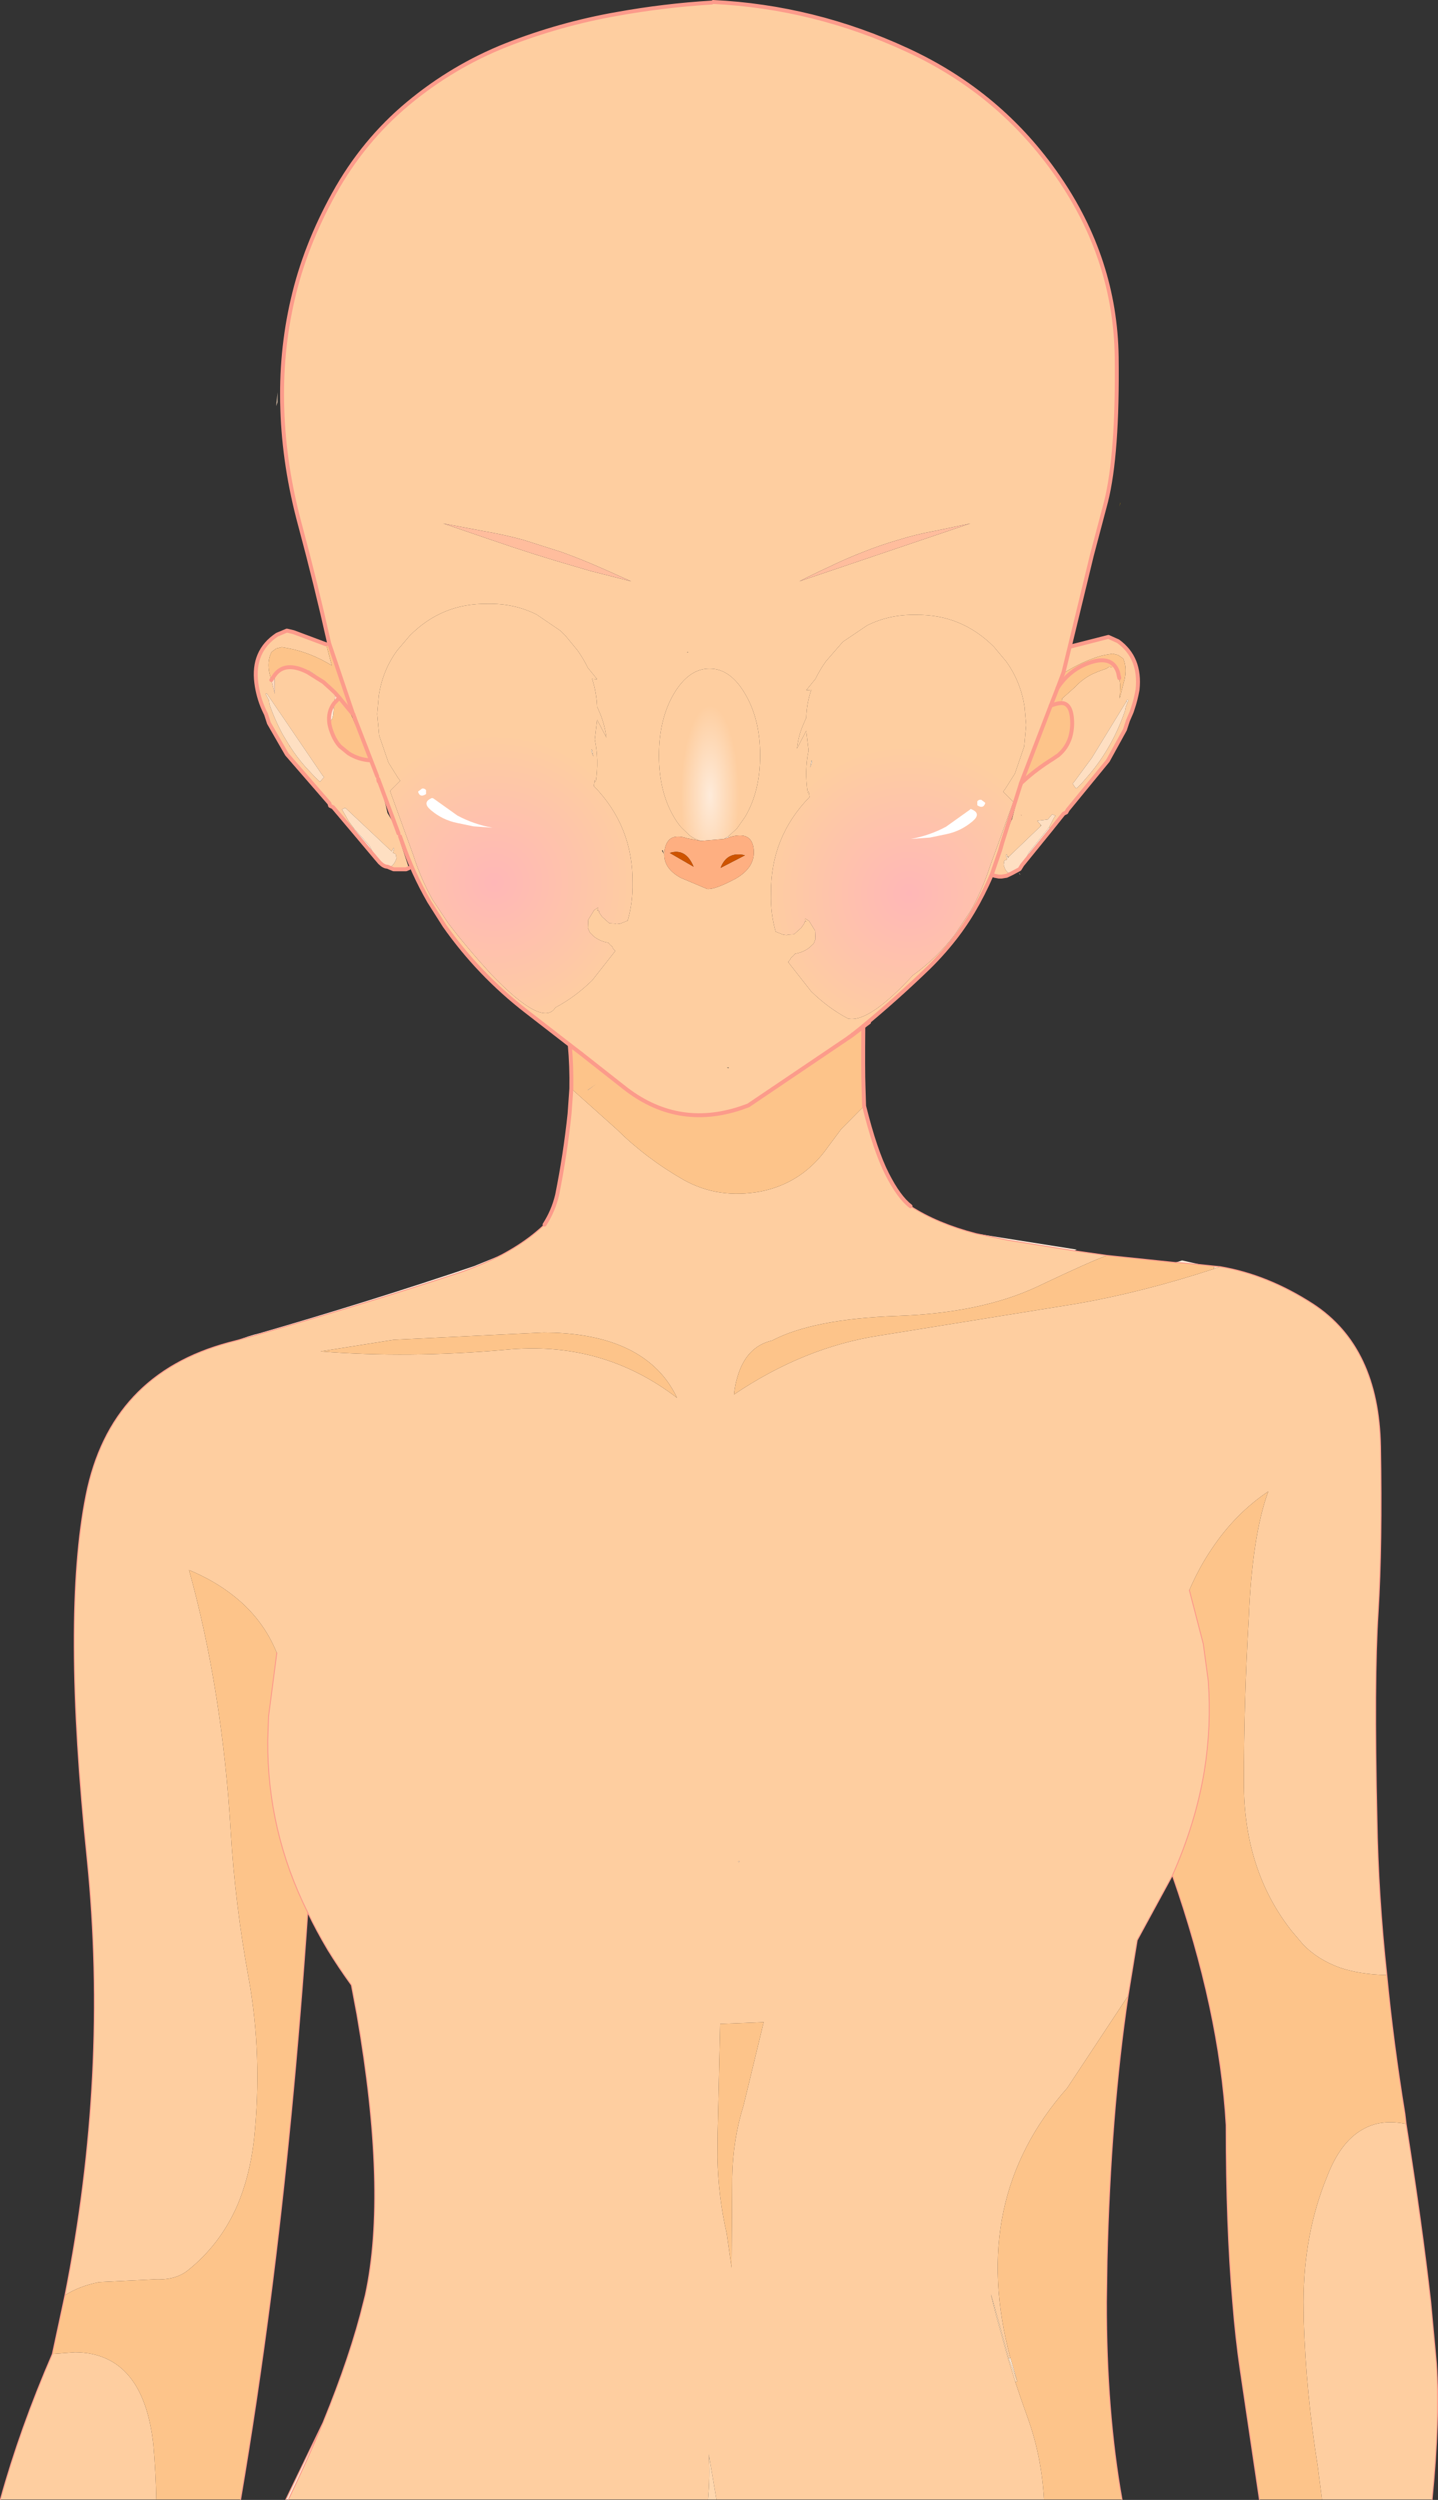 <?xml version="1.0" encoding="UTF-8" standalone="no"?>
<svg xmlns:xlink="http://www.w3.org/1999/xlink" height="634.7px" width="365.2px" xmlns="http://www.w3.org/2000/svg">
  <rect width="100%" height="100%" fill="#333333" stroke="none"/>
  <g transform="matrix(1.0, 0.0, 0.0, 1.0, -89.3, -7.3)">
    <path d="M270.4 7.8 Q296.05 9.05 319.7 20.0 343.35 30.9 357.95 52.05 372.55 73.15 372.9 97.9 373.2 122.65 370.2 134.65 L366.6 148.25 359.4 177.95 359.35 178.1 357.9 181.95 356.15 186.45 348.85 205.45 348.6 206.15 348.5 206.45 343.85 221.2 342.55 225.3 343.25 223.3 346.1 215.65 346.3 215.35 348.75 206.0 349.1 205.7 Q352.4 202.65 356.65 200.0 L358.05 199.05 Q360.2 197.25 361.05 194.6 L361.15 194.65 361.1 194.45 Q361.55 192.9 361.6 191.1 361.6 185.85 358.9 185.8 L358.9 185.7 359.05 184.65 362.25 181.8 Q364.25 179.65 366.7 178.45 L368.2 177.8 370.3 177.05 370.95 176.6 371.2 176.6 371.65 176.75 372.55 176.75 372.55 177.5 372.75 177.5 373.25 178.3 373.45 179.0 373.55 179.4 373.55 179.45 373.8 181.15 373.65 184.65 374.85 179.95 Q375.6 176.95 374.55 174.5 L373.25 173.6 371.85 173.25 369.85 173.6 Q368.2 173.95 366.7 174.55 363.25 175.8 359.5 178.15 L361.0 171.5 370.8 169.0 373.25 170.1 Q379.05 174.3 378.2 182.4 377.75 184.95 376.95 187.3 L376.7 188.05 375.75 190.25 375.0 192.55 370.65 200.45 360.45 212.9 360.1 213.55 359.4 213.9 356.25 217.85 355.7 217.4 356.95 214.95 357.35 214.4 356.65 214.1 356.45 214.1 356.3 214.3 355.4 215.35 352.7 215.7 353.65 216.75 353.6 216.9 353.7 216.95 345.4 224.9 345.1 224.6 344.95 224.2 344.75 224.45 345.1 225.5 344.35 225.8 344.2 226.9 Q344.7 228.8 345.7 229.0 L346.3 229.0 344.95 229.65 343.7 229.85 342.95 229.85 341.9 229.65 341.15 229.4 Q339.05 234.3 336.35 238.85 334.5 241.95 332.3 244.85 329.1 249.05 325.25 252.85 317.2 260.65 308.55 267.8 L308.45 267.9 305.55 270.2 305.6 269.45 305.25 270.4 304.45 271.0 279.35 287.95 277.55 288.6 Q261.15 294.1 247.55 283.2 L237.25 275.1 237.2 275.05 234.0 272.6 222.9 264.0 Q210.9 254.7 202.2 242.35 L198.3 236.2 Q194.2 229.1 191.45 221.2 L191.0 219.95 191.05 221.35 193.15 227.7 192.45 228.0 189.25 228.0 187.7 227.35 Q189.1 227.7 190.0 225.25 L189.8 224.15 189.1 223.85 189.4 222.8 189.25 222.55 188.75 223.45 177.05 212.45 176.8 212.45 176.15 212.8 177.85 215.8 179.25 217.7 178.8 218.05 173.9 212.25 173.15 211.9 172.95 211.25 162.15 198.8 157.6 190.9 156.85 188.6 156.6 188.1 156.25 187.35 Q154.85 184.2 154.4 180.7 153.35 172.65 159.65 168.45 L162.15 167.4 163.85 167.8 172.15 170.9 173.55 176.25 Q168.35 173.05 162.8 171.95 L161.2 171.65 160.85 171.6 159.45 171.95 158.25 172.85 Q157.05 175.3 157.75 178.3 L158.2 179.95 159.1 183.45 159.05 178.7 Q161.7 175.1 167.4 177.95 L171.4 180.45 173.35 182.2 174.35 183.15 174.35 184.1 174.2 185.8 Q172.5 188.0 172.95 191.05 173.2 192.45 173.9 194.05 174.55 195.55 175.6 196.75 L177.8 198.55 Q180.3 200.15 183.4 200.35 L185.1 204.4 179.35 189.55 179.05 188.7 178.9 188.4 172.9 170.65 Q169.5 155.45 165.5 140.6 161.45 125.65 161.0 111.25 160.5 96.8 163.65 83.3 166.75 69.75 174.15 56.4 181.55 43.05 192.9 33.6 204.25 24.15 217.85 18.75 231.45 13.4 245.95 10.85 257.85 8.7 270.05 7.95 L270.35 7.95 270.4 7.8 M308.75 288.1 Q311.55 299.4 314.6 305.4 317.6 311.3 320.55 313.55 327.35 317.95 337.15 320.5 L345.1 322.15 362.05 324.85 370.5 326.05 Q366.85 327.25 352.65 334.0 338.4 340.65 317.15 341.4 295.85 342.15 285.35 347.65 278.75 349.2 276.55 357.0 275.95 358.95 275.7 361.35 293.5 349.35 312.6 346.4 L362.75 338.3 Q379.4 335.4 397.6 329.45 L399.2 328.9 Q411.3 330.95 422.85 338.45 439.45 349.35 439.9 374.5 440.35 399.4 439.3 416.65 438.2 433.65 439.0 469.1 439.3 488.35 441.5 508.75 434.7 508.6 429.55 506.85 424.0 504.85 420.25 501.0 L417.3 497.5 Q405.2 482.1 405.2 459.95 405.2 439.05 406.45 418.0 407.3 397.2 411.4 385.95 403.0 391.6 397.1 400.45 393.85 405.2 391.35 411.0 L394.9 424.7 396.15 434.0 Q397.0 445.5 395.15 457.0 392.95 470.2 387.05 483.45 L378.1 499.9 375.8 514.0 360.3 537.45 Q335.15 565.9 345.9 605.95 L345.5 606.05 Q339.55 584.3 341.4 591.7 L342.35 595.45 345.3 606.1 347.15 612.05 Q348.65 616.6 350.3 621.15 353.8 630.85 354.45 641.9 L271.25 641.9 269.3 630.4 Q269.65 636.15 269.1 641.9 L162.55 641.9 Q167.5 631.6 171.35 622.35 178.4 605.15 181.65 591.7 L182.1 589.9 Q187.75 563.7 179.95 518.75 L178.55 511.3 Q175.25 506.75 172.5 502.25 169.7 497.55 167.45 492.85 157.1 472.1 157.3 449.1 L157.5 443.1 159.6 426.95 Q156.1 418.3 148.55 412.4 143.75 408.6 137.3 405.9 145.75 436.35 147.9 472.4 149.0 490.65 152.4 509.3 156.05 529.3 153.8 550.6 152.7 560.05 149.4 567.6 145.1 577.2 137.15 583.6 133.9 586.3 128.35 586.0 L114.45 586.7 Q109.3 587.75 105.8 590.05 116.95 534.0 111.45 479.4 105.0 417.55 111.15 386.9 117.3 356.2 147.45 348.15 L149.75 347.55 Q178.65 339.4 206.05 330.4 211.85 328.4 216.7 325.9 223.1 322.5 227.6 318.2 229.85 314.7 230.8 310.65 232.85 300.45 233.95 290.05 L234.4 283.7 245.85 293.95 Q253.5 301.5 263.0 306.9 271.85 311.8 282.5 309.8 293.2 307.65 299.6 298.45 L302.95 293.95 308.75 288.1 M446.4 546.55 Q450.5 572.5 452.65 591.7 L454.1 607.35 Q455.05 621.25 453.0 641.9 L425.05 641.9 423.95 633.4 Q421.0 614.85 420.4 596.35 L420.35 591.7 Q420.4 574.4 426.3 560.0 429.65 551.2 435.25 548.0 440.0 545.2 446.4 546.55 M129.0 641.9 L89.4 641.9 Q94.4 623.85 102.6 604.95 L108.35 604.5 Q125.7 604.7 128.25 628.0 128.85 634.9 129.0 641.9 M326.45 142.15 Q321.8 143.0 317.35 144.4 312.85 145.7 308.5 147.45 304.1 149.15 299.9 151.2 296.05 152.95 292.3 154.9 L335.75 140.2 326.45 142.15 M341.15 229.4 L342.55 225.3 341.15 229.4 M349.9 191.5 L349.9 191.25 349.5 186.75 Q348.5 180.3 344.8 175.2 L341.7 171.5 Q333.45 163.25 321.9 163.4 315.2 163.25 309.5 166.1 L303.35 170.25 299.05 175.2 Q297.55 177.3 296.4 179.65 L294.05 182.55 295.3 182.45 295.4 182.45 295.3 182.55 Q294.15 185.9 294.05 189.6 L293.95 189.75 293.2 191.5 Q292.05 194.2 291.7 197.35 L294.05 192.85 294.65 197.85 Q293.55 203.05 294.45 208.65 L294.65 208.15 294.9 209.65 Q284.95 219.85 285.1 234.15 284.95 239.25 286.3 243.85 L288.2 244.6 288.95 244.7 289.2 244.7 289.35 244.6 290.95 244.5 292.8 242.85 293.55 241.75 293.55 241.35 293.7 241.35 293.8 241.25 294.05 241.25 293.8 241.0 293.8 240.5 294.8 241.15 296.3 243.6 296.4 245.7 295.95 246.85 294.9 247.85 Q293.3 249.1 291.2 249.45 L290.8 249.95 290.2 250.45 290.05 250.8 289.45 251.55 295.3 259.0 Q299.65 263.25 304.65 265.9 309.9 267.1 321.15 254.9 327.25 250.55 331.85 244.5 L335.85 238.5 Q338.8 233.15 340.7 227.3 L346.65 210.9 344.05 208.3 344.55 207.65 347.05 203.7 349.4 196.85 349.9 191.5 M375.7 185.55 L375.9 185.1 375.5 184.95 375.35 185.4 366.6 199.7 362.1 205.8 361.7 206.25 362.4 207.3 362.75 207.45 363.95 206.25 366.15 203.7 Q371.9 196.8 375.0 187.8 L375.2 186.8 375.7 185.55 M348.75 214.4 L348.75 214.3 348.55 214.1 348.75 214.4 M222.15 144.35 Q217.15 143.0 212.15 142.15 L201.85 140.2 214.15 144.4 Q225.0 148.15 235.45 151.15 L239.2 152.25 249.6 154.9 244.15 152.45 241.3 151.2 Q236.6 149.15 231.9 147.45 L222.15 144.35 M193.35 168.7 L190.2 172.4 Q186.45 177.5 185.5 183.95 L185.1 188.45 185.1 188.7 185.6 194.05 187.95 200.9 190.45 204.9 190.95 205.5 188.35 208.1 194.3 224.5 Q196.15 230.35 199.15 235.7 L203.15 241.7 Q207.75 247.75 213.85 254.45 227.15 268.35 230.35 263.1 235.35 260.45 239.7 256.2 L245.55 248.75 244.95 248.05 244.8 247.65 244.2 247.15 243.8 246.65 Q241.7 246.3 240.1 245.05 L239.1 244.05 238.6 242.9 238.7 240.8 240.2 238.35 241.2 237.7 241.2 238.2 240.95 238.45 241.2 238.45 241.35 238.55 241.45 238.55 241.45 238.95 242.2 240.05 244.05 241.7 245.65 241.8 245.8 241.9 246.05 241.9 246.8 241.8 248.7 241.05 Q250.05 236.45 249.95 231.35 250.05 217.05 240.1 206.85 L240.35 205.35 240.6 205.85 Q241.45 200.25 240.35 195.05 L240.95 190.05 243.3 194.55 Q242.9 191.45 241.8 188.7 L241.05 186.95 240.95 186.8 Q240.8 183.1 239.7 179.75 L239.6 179.65 239.7 179.65 240.95 179.75 238.6 176.85 Q237.45 174.5 235.95 172.4 L232.9 168.7 231.65 167.45 225.55 163.3 Q219.8 160.45 213.1 160.6 201.5 160.45 193.35 168.7 M156.75 183.5 L157.6 185.1 157.75 186.15 Q159.15 190.25 161.2 193.95 L162.55 196.2 162.8 196.6 162.8 196.75 162.9 196.75 Q164.7 199.55 166.95 202.1 L169.3 204.6 170.55 205.8 171.6 204.6 171.2 204.15 157.05 183.35 156.75 183.45 156.75 183.5 M274.25 219.65 L276.45 217.65 278.55 214.65 Q282.35 208.2 282.35 199.1 282.35 189.95 278.55 183.5 274.8 177.05 269.5 177.05 264.2 177.05 260.4 183.5 256.65 189.95 256.65 199.1 256.65 208.2 260.4 214.65 261.3 216.2 262.35 217.4 L264.45 219.4 Q265.8 220.4 267.3 220.8 L263.85 220.15 Q258.9 218.45 258.1 223.05 L258.0 224.2 Q257.95 227.9 262.25 230.2 L268.9 233.0 Q270.85 233.2 276.1 230.4 281.25 227.45 280.7 222.8 280.15 218.1 274.45 219.9 L274.25 219.65 M263.9 172.85 L263.75 173.0 264.15 172.85 263.9 172.85 M257.4 223.25 L257.95 224.15 257.6 223.15 257.4 223.25 M274.25 278.5 L274.45 278.35 273.9 278.35 274.25 278.5 M190.0 217.55 L185.35 205.05 185.45 205.65 Q186.85 209.65 187.7 213.7 L190.0 217.55 190.5 218.9 190.0 217.55 M190.9 219.65 L190.9 219.25 190.5 218.9 190.9 219.65 191.0 219.95 190.9 219.65 M170.7 350.4 Q192.95 352.2 217.6 350.0 242.15 347.55 261.25 362.2 259.85 359.25 257.85 356.8 248.65 345.7 227.4 345.6 L189.3 347.45 170.7 350.4 M276.9 480.2 L277.15 479.85 276.8 479.85 276.9 480.2 M283.25 520.7 L272.2 521.15 271.55 548.9 271.5 555.1 Q271.7 565.0 273.85 574.35 L275.1 583.05 275.25 560.3 Q275.4 550.55 278.15 541.8 L283.25 520.7" fill="#fecea0" fill-rule="evenodd" stroke="none"/>
    <path d="M373.6 135.9 L373.8 134.85 373.8 135.15 373.6 135.9" fill="#cc9900" fill-rule="evenodd" stroke="none"/>
    <path d="M326.45 142.15 L335.75 140.2 292.3 154.9 Q296.05 152.95 299.9 151.2 304.1 149.15 308.5 147.45 312.85 145.7 317.35 144.4 321.8 143.0 326.45 142.15 M348.75 214.4 L348.55 214.1 348.75 214.3 348.75 214.4 M222.15 144.35 L231.9 147.45 Q236.6 149.15 241.3 151.2 L244.15 152.45 249.6 154.9 239.2 152.25 235.45 151.15 Q225.0 148.15 214.15 144.4 L201.85 140.2 212.15 142.15 Q217.15 143.0 222.15 144.35" fill="#ffbd9d" fill-rule="evenodd" stroke="none"/>
    <path d="M359.4 177.95 L359.5 178.15 359.35 178.1 359.4 177.95 M373.25 178.3 L373.3 178.25 373.45 179.0 373.25 178.3 M361.1 194.45 L361.15 194.65 361.05 194.6 361.1 194.45 M349.1 205.7 L348.75 206.0 348.9 205.5 349.1 205.7 M348.85 205.45 L348.9 205.5 348.85 205.45 M174.35 183.15 L175.5 184.45 174.2 185.8 174.35 184.1 174.35 183.15 M178.7 188.35 L178.8 188.45 178.4 188.6 178.7 188.35 M159.05 178.7 L159.1 183.45 158.2 179.95 159.05 178.7 M305.25 270.4 L305.6 269.45 305.55 270.2 305.25 270.4" fill="#ffd9bf" fill-rule="evenodd" stroke="none"/>
    <path d="M308.55 267.95 Q308.45 279.2 308.6 283.25 L308.75 288.1 302.95 293.95 299.6 298.45 Q293.2 307.65 282.5 309.8 271.85 311.8 263.0 306.9 253.5 301.5 245.85 293.95 L234.4 283.7 Q234.5 278.05 234.0 272.6 L237.2 275.05 237.25 275.1 247.55 283.2 Q261.15 294.1 277.55 288.6 L279.35 287.95 304.45 271.0 305.5 270.3 305.55 270.25 305.9 270.0 308.55 267.95 M370.5 326.05 L387.85 327.85 388.45 327.85 394.35 328.4 397.65 328.75 397.6 329.45 Q379.4 335.4 362.75 338.3 L312.6 346.4 Q293.5 349.35 275.7 361.35 275.95 358.95 276.55 357.0 278.75 349.2 285.35 347.65 295.85 342.15 317.15 341.4 338.4 340.65 352.65 334.0 366.85 327.25 370.5 326.05 M441.5 508.75 Q443.15 525.9 446.1 544.0 L446.4 546.55 Q440.0 545.2 435.25 548.0 429.65 551.2 426.3 560.0 420.4 574.4 420.35 591.7 L420.4 596.35 Q421.0 614.85 423.95 633.4 L425.05 641.9 409.15 641.9 404.25 608.85 Q403.1 601.05 402.35 591.7 400.7 572.55 400.7 546.85 399.05 517.8 387.05 483.45 392.95 470.2 395.15 457.0 397.0 445.5 396.15 434.0 L394.9 424.7 391.35 411.0 Q393.85 405.2 397.1 400.45 403.0 391.6 411.4 385.95 407.3 397.2 406.45 418.0 405.2 439.05 405.2 459.95 405.2 482.1 417.3 497.5 L420.25 501.0 Q424.0 504.85 429.55 506.85 434.7 508.6 441.5 508.75 M375.8 514.0 Q371.35 543.95 370.45 581.35 L370.3 591.7 Q370.25 619.55 374.25 641.9 L354.45 641.9 Q353.8 630.85 350.3 621.15 348.65 616.6 347.15 612.05 L347.65 611.9 345.9 605.95 Q335.15 565.9 360.3 537.45 L375.8 514.0 M167.45 492.85 Q163.85 545.65 157.9 591.7 154.5 617.85 150.4 641.9 L129.0 641.9 Q128.85 634.9 128.25 628.0 125.7 604.7 108.35 604.5 L102.6 604.95 105.8 590.05 Q109.3 587.75 114.45 586.7 L128.35 586.0 Q133.9 586.3 137.15 583.6 145.1 577.2 149.4 567.6 152.7 560.05 153.8 550.6 156.05 529.3 152.4 509.3 149.0 490.65 147.9 472.4 145.75 436.35 137.3 405.9 143.75 408.6 148.55 412.4 156.1 418.3 159.6 426.95 L157.5 443.1 157.3 449.1 Q157.1 472.1 167.45 492.85 M172.15 170.9 L172.9 170.65 178.9 188.4 178.8 188.45 178.7 188.35 175.9 184.95 175.5 184.45 175.9 184.95 178.7 188.35 178.4 188.6 182.1 197.0 182.25 197.2 182.45 198.05 183.4 200.35 Q180.3 200.15 177.8 198.55 L175.6 196.75 Q174.55 195.55 173.9 194.05 173.2 192.45 172.95 191.05 L173.15 190.55 173.7 189.7 173.9 188.95 174.2 185.8 175.5 184.45 174.35 183.15 174.35 183.0 173.35 182.2 171.4 180.45 171.05 180.15 Q169.45 178.55 167.65 177.5 L167.4 177.95 Q161.7 175.1 159.05 178.7 L158.2 179.95 157.75 178.3 Q157.05 175.3 158.25 172.85 L159.45 171.95 160.85 171.6 161.2 171.65 162.8 171.95 Q168.35 173.05 173.55 176.25 L172.15 170.9 M373.25 178.3 L372.75 177.5 372.55 177.5 372.55 176.75 371.65 176.75 371.2 176.6 370.95 176.6 370.3 177.05 368.2 177.8 366.7 178.45 Q364.25 179.65 362.25 181.8 L359.05 184.65 358.9 185.7 358.9 185.8 Q357.85 185.8 356.15 186.45 357.85 185.8 358.9 185.8 361.6 185.85 361.6 191.1 361.55 192.9 361.1 194.45 L361.05 194.6 Q360.2 197.25 358.05 199.05 L356.65 200.0 Q352.4 202.65 349.1 205.7 L348.9 205.5 348.85 205.45 356.15 186.45 357.9 181.95 Q361.1 177.1 366.3 175.45 371.95 173.65 373.3 178.2 L373.3 178.25 373.3 178.2 Q371.95 173.65 366.3 175.45 361.1 177.1 357.9 181.95 L359.35 178.1 359.5 178.15 Q363.25 175.8 366.7 174.55 368.2 173.95 369.85 173.6 L371.85 173.25 373.25 173.6 374.55 174.5 Q375.6 176.95 374.85 179.95 L373.65 184.65 373.8 181.15 373.55 179.45 373.55 179.4 373.5 179.05 373.45 179.0 373.3 178.25 373.25 178.3 M238.65 284.05 L238.7 284.0 240.55 282.65 238.55 284.05 238.65 284.05 M170.7 350.4 L189.3 347.45 227.4 345.6 Q248.65 345.7 257.85 356.8 259.85 359.25 261.25 362.2 242.15 347.55 217.6 350.0 192.95 352.2 170.7 350.4 M283.25 520.7 L278.15 541.8 Q275.4 550.55 275.25 560.3 L275.1 583.05 273.85 574.35 Q271.7 565.0 271.5 555.1 L271.55 548.9 272.2 521.15 283.25 520.7" fill="#fdc48a" fill-rule="evenodd" stroke="none"/>
    <path d="M349.9 191.5 L349.4 196.85 347.05 203.7 344.55 207.65 344.05 208.3 346.65 210.9 340.7 227.3 Q338.8 233.15 335.85 238.5 L331.85 244.5 Q327.25 250.55 321.15 254.9 309.9 267.1 304.65 265.9 299.65 263.25 295.3 259.0 L289.45 251.55 290.05 250.8 290.2 250.45 290.8 249.95 291.2 249.45 Q293.3 249.1 294.9 247.85 L295.95 246.85 296.4 245.7 296.3 243.6 294.8 241.15 293.8 240.5 293.8 241.0 294.05 241.25 293.8 241.25 293.7 241.35 293.55 241.35 293.55 241.75 292.8 242.85 290.95 244.5 289.35 244.6 289.2 244.7 288.95 244.7 288.2 244.6 286.3 243.85 Q284.95 239.25 285.1 234.15 284.95 219.85 294.9 209.65 L294.65 208.15 294.45 208.65 Q293.55 203.05 294.65 197.85 L294.05 192.85 291.7 197.35 Q292.05 194.2 293.2 191.5 L293.95 189.75 294.05 189.6 Q294.15 185.9 295.3 182.55 L295.4 182.45 295.3 182.45 294.05 182.55 296.4 179.65 Q297.55 177.3 299.05 175.2 L303.35 170.25 309.5 166.1 Q315.2 163.25 321.9 163.4 333.45 163.25 341.7 171.5 L344.8 175.2 Q348.5 180.3 349.5 186.75 L349.9 191.25 349.9 191.5 M295.4 200.3 L295.05 202.2 295.55 200.7 295.4 200.3" fill="url(#gradient0)" fill-rule="evenodd" stroke="none"/>
    <path d="M375.35 185.4 L375.5 184.95 375.9 185.1 375.7 185.55 375.35 185.4 M157.05 183.35 L156.75 183.5 156.75 183.45 157.05 183.35" fill="#ffead7" fill-rule="evenodd" stroke="none"/>
    <path d="M348.9 226.9 L348.25 227.95 346.3 229.0 345.7 229.0 Q344.7 228.8 344.2 226.9 L344.35 225.8 345.1 225.5 344.75 224.45 344.95 224.2 345.1 224.6 345.4 225.1 345.4 224.9 353.7 216.95 353.75 216.9 353.65 216.75 352.7 215.7 355.4 215.35 356.3 214.3 356.45 214.1 356.65 214.1 357.35 214.4 356.95 214.95 355.7 217.4 350.65 223.7 348.9 226.9 M187.7 227.35 Q186.8 227.35 185.75 226.3 L184.85 225.25 183.15 222.05 179.25 217.7 177.85 215.8 176.15 212.8 176.8 212.45 177.05 212.45 188.75 223.45 189.25 222.55 189.4 222.8 189.1 223.85 189.8 224.15 190.0 225.25 Q189.1 227.7 187.7 227.35 M375.35 185.4 L375.7 185.55 375.2 186.8 375.0 187.8 Q371.9 196.8 366.15 203.7 L363.95 206.25 362.75 207.45 362.4 207.3 361.7 206.25 362.1 205.8 366.6 199.7 375.35 185.4 M162.8 196.6 L162.55 196.2 161.2 193.95 Q159.15 190.25 157.75 186.15 L157.6 185.1 156.75 183.5 157.05 183.35 171.2 204.15 171.6 204.6 170.55 205.8 169.3 204.6 166.95 202.1 Q164.7 199.55 162.9 196.75 L162.8 196.6" fill="#fedfc2" fill-rule="evenodd" stroke="none"/>
    <path d="M356.25 217.85 L348.9 226.9 350.65 223.7 355.7 217.4 356.25 217.85 M184.85 225.25 L178.8 218.05 179.25 217.7 183.15 222.05 184.85 225.25 M373.55 179.4 L373.45 179.0 373.5 179.05 373.55 179.4 M348.65 206.15 L348.5 206.45 348.6 206.15 348.65 206.15 348.6 206.15 348.85 205.45 348.9 205.5 348.65 206.15 M353.6 216.9 L353.75 216.9 353.7 216.95 353.6 216.9 M173.35 182.2 L174.35 183.0 174.35 183.15 173.35 182.2 M171.4 180.45 L167.4 177.95 167.65 177.5 Q169.45 178.55 171.05 180.15 L171.4 180.45 M172.95 191.05 Q172.5 188.0 174.2 185.8 L173.9 188.95 173.7 189.7 173.15 190.55 172.95 191.05 M239.6 197.5 L240.0 199.4 239.45 197.95 239.6 197.5 M274.25 219.65 L274.45 219.9 273.15 220.3 274.25 219.65 M295.4 200.3 L295.55 200.7 295.05 202.2 295.4 200.3" fill="#ffead5" fill-rule="evenodd" stroke="none"/>
    <path d="M348.35 229.2 L348.35 229.4 348.05 228.9 348.35 229.2 M159.75 109.45 L159.45 110.4 159.8 106.9 159.75 109.45" fill="#ffdfc1" fill-rule="evenodd" stroke="none"/>
    <path d="M337.15 320.5 L362.75 324.55 362.05 324.85 345.1 322.15 337.15 320.5 M387.85 327.85 L389.5 327.3 394.35 328.4 388.45 327.85 387.85 327.85 M162.55 641.9 L161.9 641.9 171.35 622.35 Q167.5 631.6 162.55 641.9 M149.75 347.55 Q152.3 346.5 155.2 345.8 183.2 337.7 209.7 328.75 L216.7 325.9 Q211.85 328.4 206.05 330.4 178.65 339.4 149.75 347.55 M238.65 284.05 L238.55 284.05 240.55 282.65 238.7 284.0 238.65 284.05 M345.9 605.95 L347.65 611.9 345.5 606.05 345.9 605.95" fill="#ffecd9" fill-rule="evenodd" stroke="none"/>
    <path d="M397.65 328.75 L399.2 328.9 397.6 329.45 397.65 328.75 M271.25 641.9 L269.1 641.9 Q269.65 636.15 269.3 630.4 L271.25 641.9 M308.45 267.9 L308.55 267.8 308.55 267.95 305.9 270.0 305.55 270.25 305.5 270.3 304.45 271.0 305.25 270.4 305.55 270.2 308.45 267.9 305.9 270.0 308.45 267.9 M347.65 611.9 L347.15 612.05 345.3 606.1 342.35 595.45 341.4 591.7 Q339.55 584.3 345.5 606.05 L347.65 611.9" fill="#ffd7ae" fill-rule="evenodd" stroke="none"/>
    <path d="M270.05 7.95 L269.9 7.8 270.4 7.8 270.35 7.95 270.05 7.95" fill="#663300" fill-rule="evenodd" stroke="none"/>
    <path d="M193.35 168.7 Q201.5 160.45 213.1 160.6 219.8 160.45 225.55 163.3 L231.65 167.45 232.9 168.7 235.95 172.4 Q237.45 174.5 238.6 176.85 L240.95 179.75 239.7 179.65 239.6 179.65 239.7 179.75 Q240.8 183.1 240.95 186.8 L241.05 186.95 241.8 188.7 Q242.9 191.45 243.3 194.55 L240.95 190.05 240.35 195.05 Q241.45 200.25 240.6 205.85 L240.35 205.35 240.1 206.85 Q250.05 217.05 249.95 231.35 250.05 236.45 248.7 241.05 L246.8 241.8 246.05 241.9 245.8 241.9 245.65 241.8 244.05 241.7 242.2 240.05 241.45 238.95 241.45 238.55 241.35 238.55 241.2 238.45 240.95 238.45 241.2 238.2 241.2 237.7 240.2 238.35 238.7 240.8 238.6 242.9 239.1 244.05 240.1 245.05 Q241.7 246.3 243.8 246.65 L244.2 247.15 244.8 247.65 244.95 248.05 245.55 248.75 239.7 256.2 Q235.35 260.45 230.35 263.1 227.15 268.35 213.85 254.45 207.75 247.75 203.15 241.7 L199.15 235.7 Q196.15 230.35 194.3 224.5 L188.35 208.1 190.95 205.5 190.45 204.9 187.95 200.9 185.6 194.05 185.1 188.7 185.1 188.45 185.5 183.95 Q186.45 177.5 190.2 172.4 L193.35 168.7 M239.6 197.5 L239.45 197.95 240.0 199.4 239.6 197.5" fill="url(#gradient1)" fill-rule="evenodd" stroke="none"/>
    <path d="M267.3 220.8 Q265.8 220.4 264.45 219.4 L262.35 217.4 Q261.3 216.2 260.4 214.65 256.65 208.2 256.65 199.1 256.65 189.95 260.4 183.5 264.2 177.05 269.5 177.05 274.8 177.05 278.55 183.5 282.35 189.95 282.35 199.1 282.35 208.2 278.55 214.65 L276.45 217.65 274.25 219.65 273.15 220.3 267.3 220.8" fill="url(#gradient2)" fill-rule="evenodd" stroke="none"/>
    <path d="M274.45 219.9 Q280.15 218.1 280.7 222.8 281.25 227.45 276.1 230.4 270.85 233.2 268.9 233.0 L262.25 230.2 Q257.95 227.9 258.0 224.2 L258.1 223.05 Q258.9 218.45 263.85 220.15 L267.3 220.8 273.15 220.3 274.45 219.9 M272.3 227.65 L278.5 224.45 Q273.95 223.35 272.3 227.65 M259.4 223.85 L265.45 227.35 Q263.45 222.55 259.4 223.85" fill="#feaf81" fill-rule="evenodd" stroke="none"/>
    <path d="M272.3 227.65 Q273.95 223.35 278.5 224.45 L272.3 227.65 M259.4 223.85 Q263.45 222.55 265.45 227.35 L259.4 223.85" fill="#ce5300" fill-rule="evenodd" stroke="none"/>
    <path d="M310.0 266.85 L309.9 266.75 310.2 266.75 310.05 266.9 310.0 266.85" fill="url(#gradient3)" fill-rule="evenodd" stroke="none"/>
    <path d="M190.5 218.9 L190.9 219.25 190.9 219.65 190.5 218.9" fill="#ff9966" fill-rule="evenodd" stroke="none"/>
    <path d="M276.9 480.2 L276.8 479.85 277.15 479.85 276.9 480.2" fill="#ffdabb" fill-rule="evenodd" stroke="none"/>
    <path d="M347.65 611.9 L347.15 612.05 347.65 611.9" fill="#fdbf82" fill-rule="evenodd" stroke="none"/>
    <path d="M270.4 7.8 Q296.05 9.05 319.7 20.0 343.35 30.9 357.95 52.05 372.55 73.15 372.9 97.9 373.2 122.65 370.2 134.65 L366.6 148.25 359.4 177.95 359.35 178.1 357.9 181.95 356.15 186.45 348.85 205.45 348.6 206.15 M361.0 171.5 L370.8 169.0 373.25 170.1 Q379.05 174.3 378.2 182.4 377.75 184.95 376.95 187.3 L376.7 188.05 375.75 190.25 375.0 192.55 370.65 200.45 360.45 212.9 360.1 213.55 359.4 213.9 356.25 217.85 348.9 226.9 348.25 227.95 346.3 229.0 344.95 229.65 343.7 229.85 342.95 229.85 341.9 229.65 341.15 229.4 Q339.05 234.3 336.35 238.85 334.5 241.95 332.3 244.85 329.1 249.05 325.25 252.85 317.2 260.65 308.55 267.8 L310.0 266.85 308.55 267.95 305.9 270.0 308.45 267.9 308.55 267.8 M234.0 272.6 L222.9 264.0 Q210.9 254.7 202.2 242.35 L198.3 236.2 Q194.2 229.1 191.45 221.2 L191.0 219.95 190.9 219.65 M193.15 227.7 L192.45 228.0 189.25 228.0 187.7 227.35 Q186.8 227.35 185.75 226.3 L184.85 225.25 178.8 218.05 173.9 212.25 173.15 211.9 172.95 211.25 162.15 198.8 157.6 190.9 156.85 188.6 156.6 188.1 156.25 187.35 Q154.85 184.2 154.4 180.7 153.35 172.65 159.65 168.45 L162.15 167.4 163.85 167.8 172.15 170.9 M172.9 170.65 Q169.5 155.45 165.5 140.6 161.45 125.65 161.0 111.25 160.5 96.8 163.65 83.3 166.75 69.75 174.15 56.4 181.55 43.05 192.9 33.6 204.25 24.15 217.85 18.75 231.45 13.4 245.95 10.85 257.85 8.7 270.05 7.95 M343.25 223.3 L342.55 225.3 341.15 229.4 M348.5 206.45 L343.85 221.2 343.25 223.3 M178.9 188.4 L172.9 170.65 M179.35 189.55 L185.1 204.4 M179.05 188.7 L178.9 188.4 M304.45 271.0 L279.35 287.95 277.55 288.6 Q261.15 294.1 247.55 283.2 L237.25 275.1 237.2 275.05 234.0 272.6 M304.45 271.0 L305.5 270.3 305.55 270.25 305.9 270.0 M305.25 270.4 L304.45 271.0 M305.25 270.4 L305.55 270.2 308.45 267.9 M190.0 217.55 L185.35 205.05 185.45 205.65 M190.0 217.55 L190.5 218.9" fill="none" stroke="#fc9b8b" stroke-linecap="round" stroke-linejoin="round" stroke-width="1.0"/>
    <path d="M308.55 267.95 Q308.45 279.2 308.6 283.25 L308.75 288.1 Q311.55 299.4 314.6 305.4 317.6 311.3 320.55 313.55 M227.6 318.2 Q229.85 314.7 230.8 310.65 232.85 300.45 233.95 290.05 L234.4 283.7 Q234.5 278.05 234.0 272.6 M373.3 178.25 L373.3 178.2 Q371.95 173.65 366.3 175.45 361.1 177.1 357.9 181.95 M356.15 186.45 Q357.85 185.8 358.9 185.8 361.6 185.85 361.6 191.1 361.55 192.9 361.1 194.45 L361.05 194.6 Q360.2 197.25 358.05 199.05 L356.65 200.0 Q352.4 202.65 349.1 205.7 L348.75 206.0 348.65 206.15 348.6 206.15 348.5 206.45 M373.55 179.45 L373.55 179.4 373.45 179.0 373.3 178.25 M174.35 183.15 L175.5 184.45 175.9 184.95 178.7 188.35 178.8 188.45 179.05 188.7 179.35 189.55 M174.35 183.15 L173.35 182.2 171.4 180.45 167.4 177.95 Q161.7 175.1 159.05 178.7 L158.2 179.95 M174.2 185.8 L175.5 184.45 M183.4 200.35 Q180.3 200.15 177.8 198.55 L175.6 196.75 Q174.55 195.55 173.9 194.05 173.2 192.45 172.95 191.05 172.5 188.0 174.2 185.8 M308.55 267.95 L308.55 267.8" fill="none" stroke="#fc9b8b" stroke-linecap="round" stroke-linejoin="round" stroke-width="1.0"/>
    <path d="M320.55 313.55 Q327.35 317.95 337.15 320.5 L345.1 322.15 362.05 324.85 370.5 326.05 387.85 327.85 388.45 327.85 394.35 328.4 397.65 328.75 399.2 328.9 Q411.3 330.95 422.85 338.45 439.45 349.35 439.9 374.5 440.35 399.4 439.3 416.65 438.2 433.65 439.0 469.1 439.3 488.35 441.5 508.75 443.15 525.9 446.1 544.0 L446.4 546.55 Q450.5 572.5 452.65 591.7 L454.1 607.35 Q455.05 621.25 453.0 641.9 M409.15 641.9 L404.25 608.85 Q403.1 601.05 402.35 591.7 400.7 572.55 400.7 546.85 399.05 517.8 387.05 483.45 L378.1 499.9 375.8 514.0 Q371.35 543.95 370.45 581.35 L370.3 591.7 Q370.25 619.55 374.25 641.9 M161.9 641.9 L171.35 622.35 Q178.4 605.15 181.65 591.7 L182.1 589.9 Q187.75 563.7 179.95 518.75 L178.55 511.3 Q175.25 506.75 172.5 502.25 169.7 497.55 167.45 492.85 163.85 545.65 157.9 591.7 154.5 617.85 150.4 641.9 M89.4 641.9 Q94.4 623.85 102.6 604.95 L105.8 590.05 Q116.95 534.0 111.45 479.4 105.0 417.55 111.15 386.9 117.3 356.2 147.45 348.15 L149.75 347.55 Q178.65 339.4 206.05 330.4 211.85 328.4 216.7 325.9 223.1 322.5 227.6 318.2 M167.45 492.85 Q157.1 472.1 157.3 449.1 L157.5 443.1 159.6 426.95 M171.35 622.35 Q167.5 631.6 162.55 641.9 M391.35 411.0 L394.9 424.7 396.15 434.0 Q397.0 445.5 395.15 457.0 392.95 470.2 387.05 483.45" fill="none" stroke="#fc9b8b" stroke-linecap="round" stroke-linejoin="round" stroke-width="0.25"/>
    <path d="M336.0 212.75 Q338.65 213.85 336.25 215.85 333.3 218.35 329.55 219.1 L325.45 219.95 320.6 220.3 Q325.35 219.45 329.55 217.2 L335.65 212.85 Q335.8 212.6 336.0 212.75 M338.5 210.35 L339.5 211.1 339.5 211.25 Q339.0 212.75 337.5 211.75 L337.5 210.75 Q337.9 210.25 338.5 210.35" fill="#ffffff" fill-rule="evenodd" stroke="none"/>
    <path d="M196.5 207.5 L195.5 208.25 195.5 208.4 Q196.0 209.9 197.5 208.9 L197.5 207.9 Q197.1 207.4 196.5 207.5 M198.75 213.0 Q201.7 215.5 205.45 216.25 L209.55 217.1 214.4 217.45 Q209.65 216.6 205.45 214.35 L199.35 210.0 199.0 209.9 Q196.35 211.0 198.75 213.0" fill="#ffffff" fill-rule="evenodd" stroke="none"/>
  </g>
  <defs>
    <radialGradient cx="0" cy="0" gradientTransform="matrix(0.046, 0.0, 0.0, 0.046, 320.2, 234.15)" gradientUnits="userSpaceOnUse" id="gradient0" r="819.2" spreadMethod="pad">
      <stop offset="0.0" stop-color="#ffb7b7"/>
      <stop offset="1.0" stop-color="#fecea0"/>
    </radialGradient>
    <radialGradient cx="0" cy="0" gradientTransform="matrix(-0.046, 0.0, 0.0, 0.046, 214.8, 231.35)" gradientUnits="userSpaceOnUse" id="gradient1" r="819.2" spreadMethod="pad">
      <stop offset="0.0" stop-color="#ffb7b7"/>
      <stop offset="1.0" stop-color="#fecea0"/>
    </radialGradient>
    <radialGradient cx="0" cy="0" gradientTransform="matrix(0.009, 0.0, 0.0, 0.028, 269.6, 209.3)" gradientUnits="userSpaceOnUse" id="gradient2" r="819.2" spreadMethod="pad">
      <stop offset="0.0" stop-color="#feebda"/>
      <stop offset="1.0" stop-color="#fecea0"/>
    </radialGradient>
    <radialGradient cx="0" cy="0" gradientTransform="matrix(0.033, 0.019, -0.026, 0.044, 336.9, 219.75)" gradientUnits="userSpaceOnUse" id="gradient3" r="819.2" spreadMethod="pad">
      <stop offset="0.0" stop-color="#ffc4c4"/>
      <stop offset="1.0" stop-color="#ffecd9"/>
    </radialGradient>
  </defs>
</svg>

